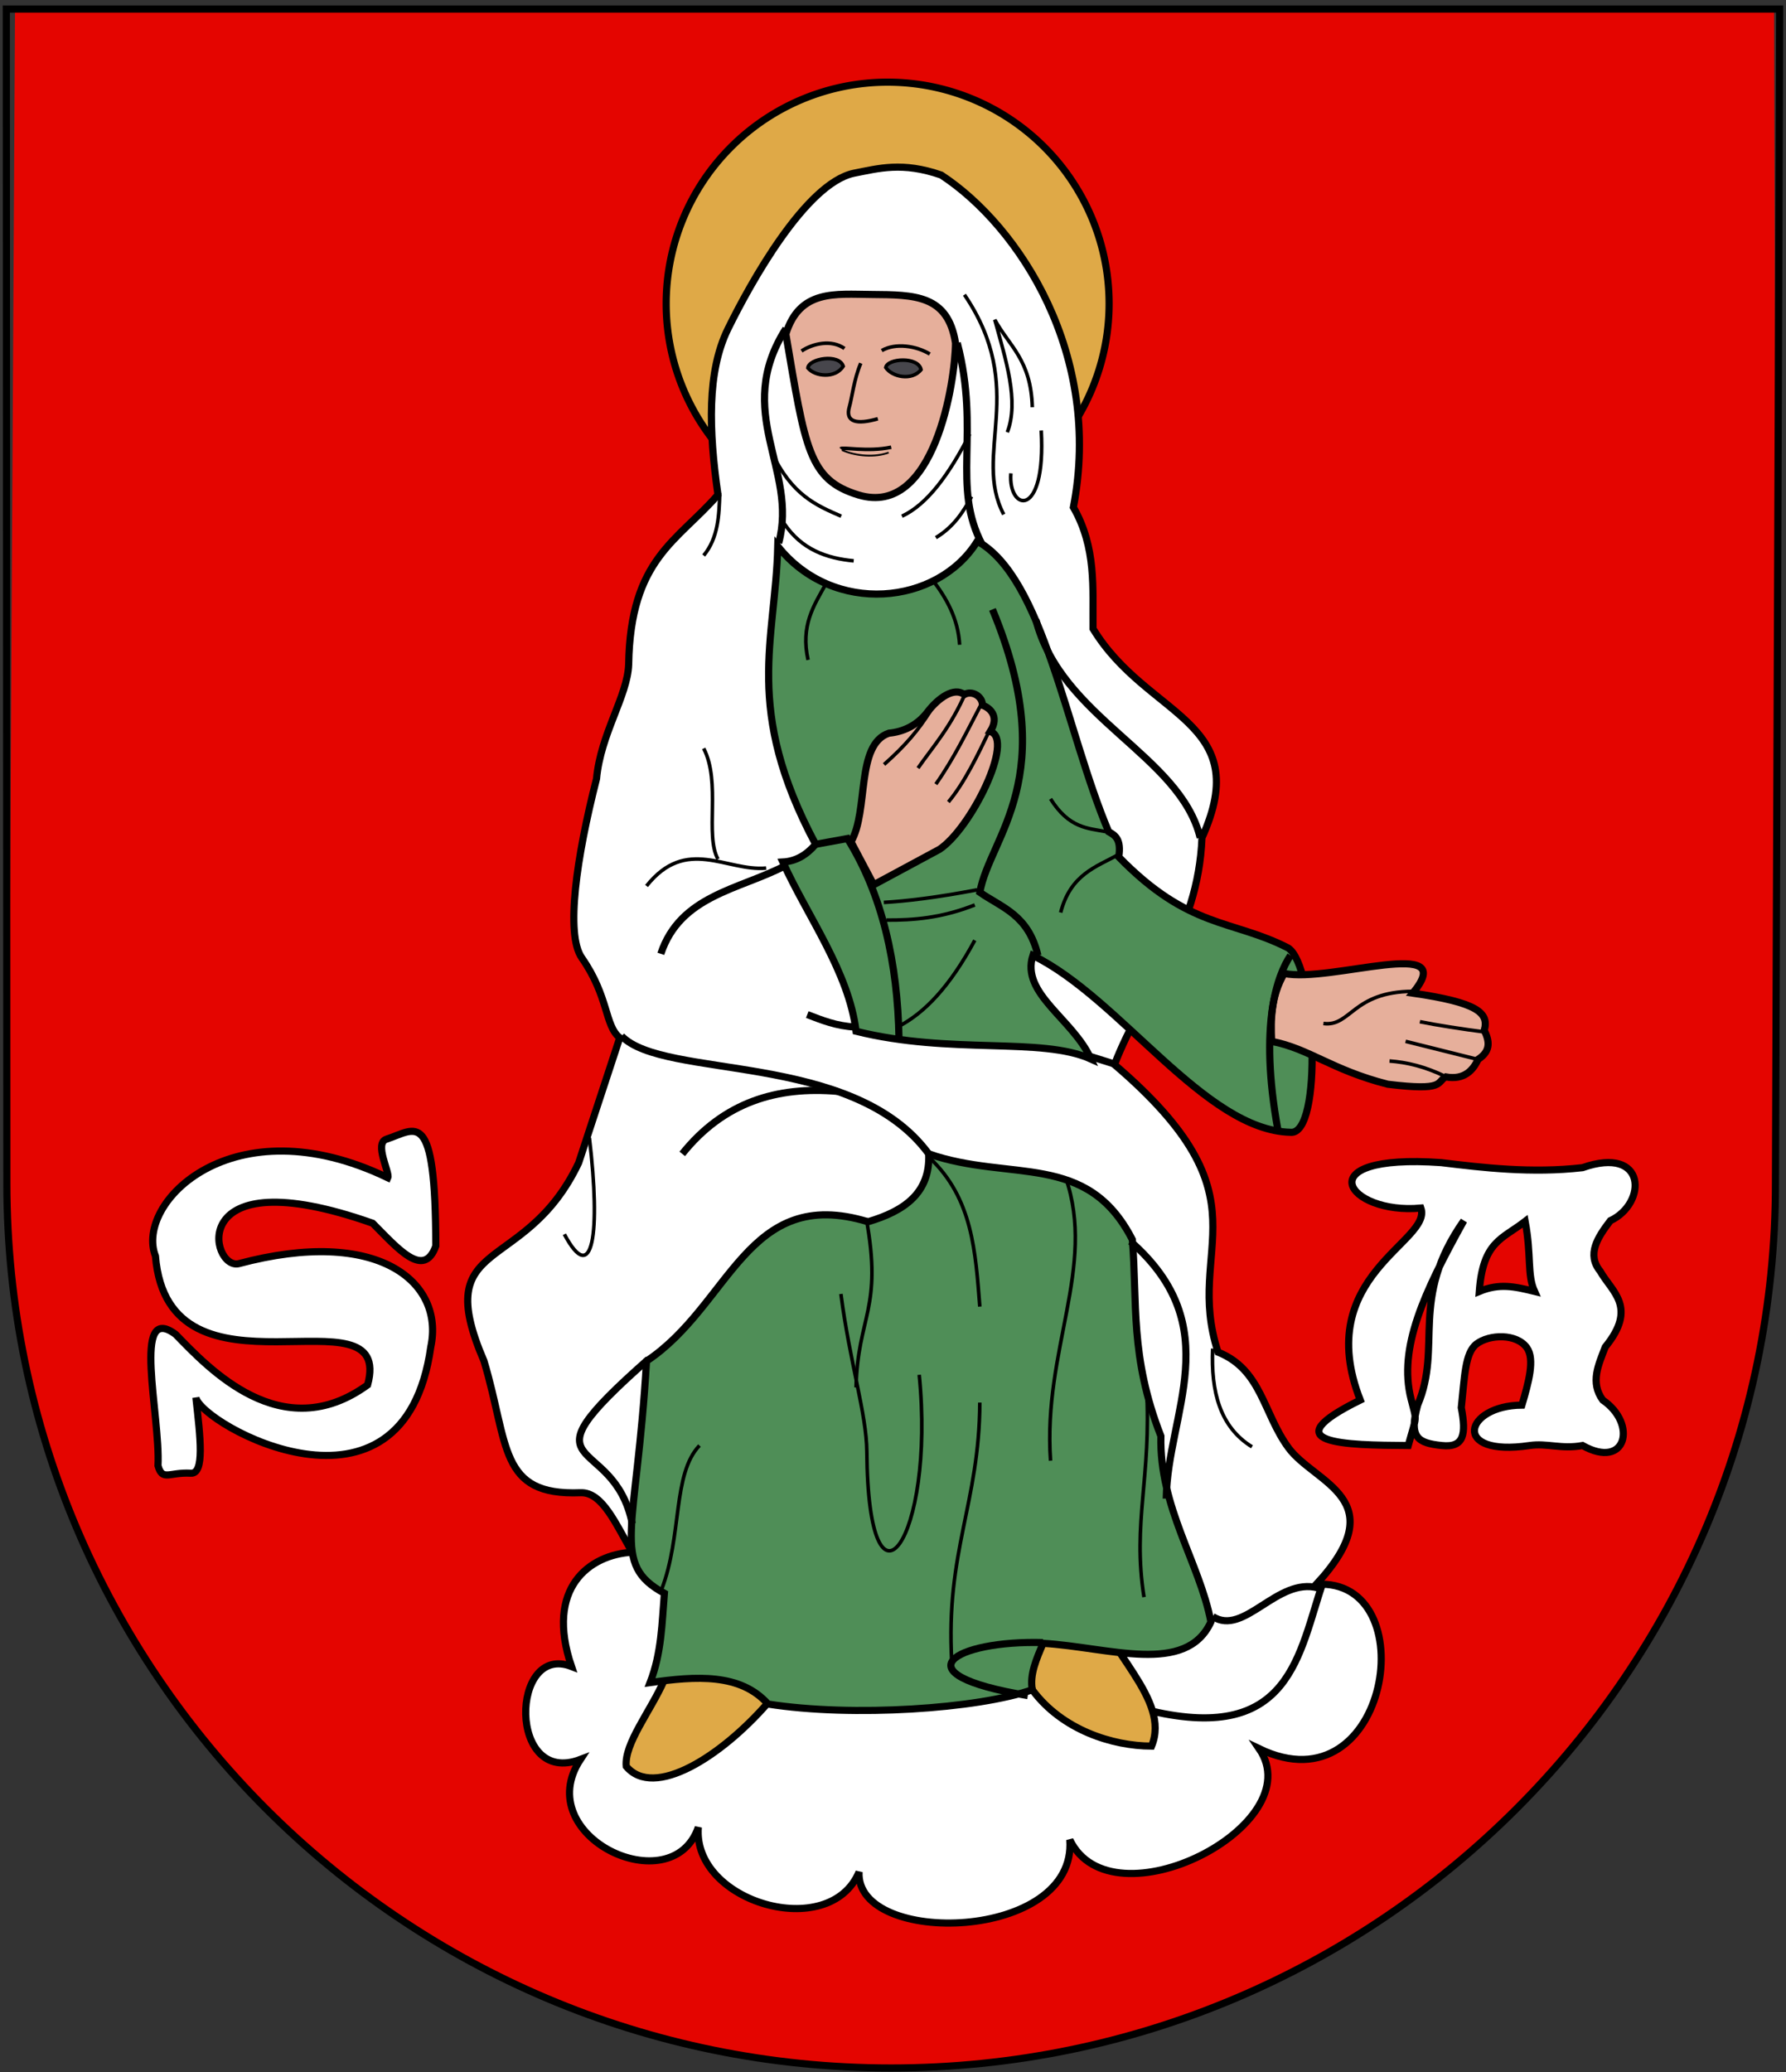 <?xml version="1.0" encoding="UTF-8" standalone="no"?>
<!-- Created with Inkscape (http://www.inkscape.org/) -->
<svg
   xmlns:dc="http://purl.org/dc/elements/1.1/"
   xmlns:cc="http://web.resource.org/cc/"
   xmlns:rdf="http://www.w3.org/1999/02/22-rdf-syntax-ns#"
   xmlns:svg="http://www.w3.org/2000/svg"
   xmlns="http://www.w3.org/2000/svg"
   xmlns:sodipodi="http://inkscape.sourceforge.net/DTD/sodipodi-0.dtd"
   xmlns:inkscape="http://www.inkscape.org/namespaces/inkscape"
   id="svg2"
   sodipodi:version="0.32"
   inkscape:version="0.43"
   width="500"
   height="580"
   version="1.0"
   sodipodi:docbase="D:\olek\Pulpit\svg"
   sodipodi:docname="POL_Annopol_COA.svg"
   inkscape:export-filename="D:\olek\Pulpit\svg\POL_Wojciesyow_COA.png"
   inkscape:export-xdpi="87.080002"
   inkscape:export-ydpi="87.080002">
  <rect width="100%" height="100%" fill="#333333" stroke="none"/>
  <defs
     id="defs5" />
  <sodipodi:namedview
     inkscape:window-height="708"
     inkscape:window-width="1024"
     inkscape:pageshadow="2"
     inkscape:pageopacity="0.0"
     borderopacity="1.0"
     bordercolor="#666666"
     pagecolor="#ffffff"
     id="base"
     borderlayer="top"
     inkscape:zoom="0.5"
     inkscape:cx="472.41917"
     inkscape:cy="279.54293"
     inkscape:window-x="-4"
     inkscape:window-y="-4"
     inkscape:current-layer="layer3"
     showguides="true"
     inkscape:guide-bbox="true" />
  <g
     inkscape:groupmode="layer"
     id="layer1"
     inkscape:label="s"
     style="display:inline" />
  <g
     inkscape:groupmode="layer"
     id="layer5"
     inkscape:label="g"
     style="display:inline">
    <path
       style="color:#000000;fill:#e40500;fill-opacity:1;fill-rule:evenodd;stroke:none;stroke-width:2;stroke-linecap:butt;stroke-linejoin:miter;marker:none;marker-start:none;marker-mid:none;marker-end:none;stroke-miterlimit:4;stroke-dasharray:none;stroke-dashoffset:0;stroke-opacity:1;visibility:visible;display:inline;overflow:visible"
       d="M 497.493,331.316 C 497.493,467.95 386.564,578.879 249.93,578.879 C 113.295,578.879 2.366,467.95 2.366,331.316 L 4.207,2.53 L 4.207,2.53 L 496.682,2.53 L 497.493,331.316 z "
       id="path10311"
       sodipodi:nodetypes="csscccc" />
  </g>
  <g
     inkscape:groupmode="layer"
     id="layer3"
     inkscape:label="d"
     style="display:inline">
    <g
       id="g13000"
       transform="translate(-5,0)">
      <path
         transform="translate(2.5,1)"
         d="M 313 84 A 62 62 0 1 1  189,84 A 62 62 0 1 1  313 84 z"
         sodipodi:ry="62"
         sodipodi:rx="62"
         sodipodi:cy="84"
         sodipodi:cx="251"
         id="path12868"
         style="color:#000000;fill:#dfa947;fill-opacity:1;fill-rule:nonzero;stroke:#000000;stroke-width:2;stroke-linecap:butt;stroke-linejoin:miter;marker:none;marker-start:none;marker-mid:none;marker-end:none;stroke-miterlimit:4;stroke-dasharray:none;stroke-dashoffset:0;stroke-opacity:1;visibility:visible;display:inline;overflow:visible"
         sodipodi:type="arc" />
      <path
         sodipodi:nodetypes="cscccscccsccccccccsccccccc"
         id="path10197"
         d="M 244,48.5 C 230.518,51.409 215.098,79.217 208.787,92.083 C 202.908,104.068 203.414,120.409 206,138.5 C 194.736,151.497 181.46,156.301 181,186 C 180.673,194.884 173.153,205.398 172,218 C 166.413,239.871 163.256,261.479 167.87,268.11 C 175.518,279.1 174.231,287.069 178.5,290.5 L 167,325.5 C 151.866,357.4 125.254,345.556 140.5,381 C 147.516,404.425 144.547,418.758 167.509,417.846 C 173.673,417.602 177.387,426.674 182,434.5 C 170.025,435.199 157.509,444.43 165,466.5 C 147.882,459.788 147.106,500.271 167.5,492.5 C 153.256,514.112 193.097,532.83 200.5,511.5 C 198.816,532.49 237.252,543.713 245.5,524 C 244.447,545.047 306.579,543.562 304.5,515 C 316.273,539.517 372.228,510.972 357.5,489.5 C 394.104,507.163 404.211,441.468 373.5,443.5 C 395.549,419.596 373.111,415.326 365.733,405.298 C 358.613,395.621 358.222,383.401 346,378.5 C 336.23,348.738 361.443,335.981 317,298 C 325.167,276.833 340.428,261.342 341.5,234.5 C 356.448,201.5 326.191,201 311,176 C 310.879,164.667 311.986,153.333 305.5,142 C 313.681,99.442 290.595,63.486 268.5,49 C 257.623,45.219 251.017,47.134 244,48.5 z "
         style="color:#000000;fill:#ffffff;fill-opacity:1;fill-rule:nonzero;stroke:#000000;stroke-width:2;stroke-linecap:butt;stroke-linejoin:miter;marker:none;marker-start:none;marker-mid:none;marker-end:none;stroke-miterlimit:4;stroke-dasharray:none;stroke-dashoffset:0;stroke-opacity:1;visibility:visible;display:inline;overflow:visible" />
      <path
         sodipodi:nodetypes="ccccc"
         id="path8411"
         d="M 190.919,470.398 C 187.046,479.113 179.738,488.07 180.312,494.44 C 188.076,503.768 207.012,491.569 219.91,476.762 L 214.96,461.206 L 190.919,470.398 z "
         style="color:#000000;fill:#dfa947;fill-opacity:1;fill-rule:nonzero;stroke:#000000;stroke-width:2;stroke-linecap:butt;stroke-linejoin:miter;marker:none;marker-start:none;marker-mid:none;marker-end:none;stroke-miterlimit:4;stroke-dasharray:none;stroke-dashoffset:0;stroke-opacity:1;visibility:visible;display:inline;overflow:visible" />
      <path
         sodipodi:nodetypes="ccccc"
         id="path9286"
         d="M 294.156,473.227 C 302.406,484.223 316.312,488.736 327.39,488.783 C 332.879,475.544 314.4,462.17 309.713,445.65 L 283.55,454.135 L 294.156,473.227 z "
         style="color:#000000;fill:#dfa947;fill-opacity:1;fill-rule:nonzero;stroke:#000000;stroke-width:2;stroke-linecap:butt;stroke-linejoin:miter;marker:none;marker-start:none;marker-mid:none;marker-end:none;stroke-miterlimit:4;stroke-dasharray:none;stroke-dashoffset:0;stroke-opacity:1;visibility:visible;display:inline;overflow:visible" />
      <path
         sodipodi:nodetypes="cccccccccccc"
         id="path4004"
         d="M 191,446 C 175.785,437.719 183.225,428.585 186,381 C 209.651,365.254 213.979,331.661 248,342 C 258.134,339.017 265.476,333.941 265,323 C 287.94,330.936 309.336,322.211 322,347 C 323.473,364.538 321.224,379.594 330,402 C 329.511,421.911 340.824,437.421 344,454 C 337.073,469.11 315.389,461.083 297,460 C 295.203,464.333 293.214,468.667 294,473 C 278.819,478.322 243.748,480.731 220,477 C 212.325,468.35 199.927,469.146 187,471 C 190.219,462.667 190.313,454.333 191,446 z "
         style="color:#000000;fill:#4f8e57;fill-opacity:1;fill-rule:nonzero;stroke:#000000;stroke-width:2;stroke-linecap:butt;stroke-linejoin:miter;marker:none;marker-start:none;marker-mid:none;marker-end:none;stroke-miterlimit:4;stroke-dasharray:none;stroke-dashoffset:0;stroke-opacity:1;visibility:visible;display:inline;overflow:visible" />
      <path
         sodipodi:nodetypes="cccccccccccc"
         id="path6647"
         d="M 310.42,296.45 C 296.553,290.197 271.161,295.273 244.659,288.672 C 242.651,272.075 231.078,256.573 224.153,241.296 C 227.94,241.092 230.889,239.213 233.345,236.346 C 213.038,198.26 222.114,179.439 222.739,152.907 C 238.257,172.45 267.561,169.412 278.6,151.493 C 297.139,161.725 303.412,204.574 315.37,232.811 C 317.205,233.829 318.972,234.949 318.198,239.882 C 337.899,260.134 349.871,257.295 365.574,265.337 C 373.447,270.241 375.387,317.868 366.281,316.956 C 342.24,316.385 318.698,279.474 294.156,267.459 C 290.714,278.161 305.396,285.195 310.42,296.45 z "
         style="color:#000000;fill:#4f8e57;fill-opacity:1;fill-rule:nonzero;stroke:#000000;stroke-width:2;stroke-linecap:butt;stroke-linejoin:miter;marker:none;marker-start:none;marker-mid:none;marker-end:none;stroke-miterlimit:4;stroke-dasharray:none;stroke-dashoffset:0;stroke-opacity:1;visibility:visible;display:inline;overflow:visible" />
      <path
         sodipodi:nodetypes="cccccccc"
         id="path6627"
         d="M 361,291.5 C 360.697,285.167 360.859,278.833 364.5,272.5 C 377.587,275.17 414.069,261.668 400.5,278 C 418.49,280.617 421.951,283.442 420.53,288.415 C 421.833,291.156 422.637,294.045 418.791,296.555 C 417.416,299.549 414.931,302.398 409.739,301.448 C 407.036,302.939 409.695,305.472 393.5,303.5 C 377.804,299.5 371.456,293.5 361,291.5 z "
         style="opacity:1;color:#000000;fill:#e6af9b;fill-opacity:1;fill-rule:nonzero;stroke:#000000;stroke-width:2;stroke-linecap:butt;stroke-linejoin:miter;marker:none;marker-start:none;marker-mid:none;marker-end:none;stroke-miterlimit:4;stroke-dasharray:none;stroke-dashoffset:0;stroke-opacity:1;visibility:visible;display:inline;overflow:visible" />
      <path
         sodipodi:nodetypes="cc"
         id="path6641"
         d="M 402.5,286 C 407.5,287 413.833,288 421.5,289"
         style="fill:none;fill-opacity:0.75;fill-rule:evenodd;stroke:#000000;stroke-width:1px;stroke-linecap:butt;stroke-linejoin:miter;stroke-opacity:1" />
      <path
         sodipodi:nodetypes="cc"
         id="path6643"
         d="M 398.5,291.5 C 405.167,293.167 411.833,294.833 418.5,296.5"
         style="fill:none;fill-opacity:0.75;fill-rule:evenodd;stroke:#000000;stroke-width:1px;stroke-linecap:butt;stroke-linejoin:miter;stroke-opacity:1" />
      <path
         sodipodi:nodetypes="cc"
         id="path6645"
         d="M 394,297 C 398.757,297.348 403.914,298.496 410,301.5"
         style="fill:none;fill-opacity:0.75;fill-rule:evenodd;stroke:#000000;stroke-width:1px;stroke-linecap:butt;stroke-linejoin:miter;stroke-opacity:1" />
      <path
         sodipodi:nodetypes="cccsccccc"
         id="path4879"
         d="M 249.609,247.66 L 243.245,235.639 C 248.268,227.007 244.482,208.368 253.851,205.233 C 257.752,204.877 261.728,203.138 264.627,199.347 C 267.759,195.251 272.158,192.279 274.943,194.42 C 277.176,193.151 280.101,194.979 280.032,197.408 C 281.826,197.996 285.028,200.307 282.222,204.768 C 289.187,206.917 276.782,231.996 267.993,237.76 L 249.609,247.66 z "
         style="color:#000000;fill:#e6af9b;fill-opacity:1;fill-rule:nonzero;stroke:#000000;stroke-width:2;stroke-linecap:butt;stroke-linejoin:miter;marker:none;marker-start:none;marker-mid:none;marker-end:none;stroke-miterlimit:4;stroke-dasharray:none;stroke-dashoffset:0;stroke-opacity:1;visibility:visible;display:inline;overflow:visible" />
      <path
         sodipodi:nodetypes="cc"
         id="path6629"
         d="M 252.5,214 C 258.52,208.667 262.146,204.333 265.5,199"
         style="fill:none;fill-opacity:0.75;fill-rule:evenodd;stroke:#000000;stroke-width:1px;stroke-linecap:butt;stroke-linejoin:miter;stroke-opacity:1" />
      <path
         sodipodi:nodetypes="cc"
         id="path6639"
         d="M 400.5,277.5 C 383.636,277.586 383.167,287.5 375.5,286.5"
         style="fill:none;fill-opacity:0.75;fill-rule:evenodd;stroke:#000000;stroke-width:1px;stroke-linecap:butt;stroke-linejoin:miter;stroke-opacity:1" />
      <path
         id="path6631"
         d="M 263.5,213.5 L 263.5,213.5 z "
         style="fill:none;fill-opacity:0.75;fill-rule:evenodd;stroke:#000000;stroke-width:1px;stroke-linecap:butt;stroke-linejoin:miter;stroke-opacity:1" />
      <path
         sodipodi:nodetypes="cc"
         id="path6633"
         d="M 275.5,193.5 C 271.333,203.354 266.167,209.016 262,215"
         style="fill:none;fill-opacity:0.75;fill-rule:evenodd;stroke:#000000;stroke-width:1px;stroke-linecap:butt;stroke-linejoin:miter;stroke-opacity:1" />
      <path
         sodipodi:nodetypes="cc"
         id="path6635"
         d="M 267,219.5 C 272.056,212.333 275.737,204.667 279.5,197.5"
         style="fill:none;fill-opacity:0.75;fill-rule:evenodd;stroke:#000000;stroke-width:1px;stroke-linecap:butt;stroke-linejoin:miter;stroke-opacity:1" />
      <path
         sodipodi:nodetypes="cc"
         id="path6637"
         d="M 270.5,224.5 C 274.991,219.158 278.823,211.157 282,204.5"
         style="fill:none;fill-opacity:0.75;fill-rule:evenodd;stroke:#000000;stroke-width:1px;stroke-linecap:butt;stroke-linejoin:miter;stroke-opacity:1" />
      <path
         sodipodi:nodetypes="cc"
         id="path6649"
         d="M 190.212,444.943 C 196.032,429.84 193.207,412.638 200.818,404.638"
         style="fill:none;fill-opacity:0.75;fill-rule:evenodd;stroke:#000000;stroke-width:1px;stroke-linecap:butt;stroke-linejoin:miter;stroke-opacity:1" />
      <path
         sodipodi:nodetypes="cc"
         id="path6651"
         d="M 325.269,447.064 C 321.948,426.066 327.4,413.84 325.976,388.374"
         style="fill:none;fill-opacity:0.75;fill-rule:evenodd;stroke:#000000;stroke-width:1px;stroke-linecap:butt;stroke-linejoin:miter;stroke-opacity:1" />
      <path
         sodipodi:nodetypes="cc"
         id="path6653"
         d="M 279.307,392.617 C 279.161,420.893 269.687,434.181 271.443,465.156"
         style="fill:none;fill-opacity:0.75;fill-rule:evenodd;stroke:#000000;stroke-width:1px;stroke-linecap:butt;stroke-linejoin:miter;stroke-opacity:1" />
      <path
         sodipodi:nodetypes="cc"
         id="path6655"
         d="M 296.985,459.792 C 272.534,459.094 255.802,468.529 292.742,474.641"
         style="fill:none;fill-opacity:0.75;fill-rule:evenodd;stroke:#000000;stroke-width:2;stroke-linecap:butt;stroke-linejoin:miter;stroke-miterlimit:4;stroke-dasharray:none;stroke-opacity:1" />
      <path
         sodipodi:nodetypes="csc"
         id="path7530"
         d="M 262.337,384.839 C 266.967,431.2 248.066,457.163 247.675,406.328 C 247.593,395.787 242.936,381.545 240.416,362.211"
         style="fill:none;fill-opacity:0.75;fill-rule:evenodd;stroke:#000000;stroke-width:1px;stroke-linecap:butt;stroke-linejoin:miter;stroke-opacity:1" />
      <path
         sodipodi:nodetypes="cc"
         id="path7532"
         d="M 244.659,388.374 C 245.063,368.431 252.218,366.507 247.487,340.998"
         style="fill:none;fill-opacity:0.75;fill-rule:evenodd;stroke:#000000;stroke-width:1px;stroke-linecap:butt;stroke-linejoin:miter;stroke-opacity:1" />
      <path
         sodipodi:nodetypes="cc"
         id="path7534"
         d="M 265.165,324.027 C 277.377,335.435 278.086,350.676 279.307,365.747"
         style="fill:none;fill-opacity:0.75;fill-rule:evenodd;stroke:#000000;stroke-width:1px;stroke-linecap:butt;stroke-linejoin:miter;stroke-opacity:1" />
      <path
         sodipodi:nodetypes="cc"
         id="path7536"
         d="M 299.106,408.88 C 296.907,377.947 311.971,354.649 303.349,329.684"
         style="fill:none;fill-opacity:0.75;fill-rule:evenodd;stroke:#000000;stroke-width:1px;stroke-linecap:butt;stroke-linejoin:miter;stroke-opacity:1" />
      <path
         sodipodi:nodetypes="cc"
         id="path9288"
         d="M 231.224,184.727 C 229.07,175.12 232.856,169.473 236.174,163.514"
         style="fill:none;fill-opacity:0.75;fill-rule:evenodd;stroke:#000000;stroke-width:1px;stroke-linecap:butt;stroke-linejoin:miter;stroke-opacity:1" />
      <path
         sodipodi:nodetypes="cc"
         id="path9290"
         d="M 273.65,180.485 C 273.241,173.265 270.031,167.445 265.872,162.1"
         style="fill:none;fill-opacity:0.75;fill-rule:evenodd;stroke:#000000;stroke-width:1px;stroke-linecap:butt;stroke-linejoin:miter;stroke-opacity:1" />
      <path
         sodipodi:nodetypes="ccc"
         id="path9292"
         d="M 233.345,236.346 L 242.245,234.725 C 252.001,250.414 256.321,269.466 256.68,290.793"
         style="color:#000000;fill:none;fill-opacity:1;fill-rule:nonzero;stroke:#000000;stroke-width:2;stroke-linecap:butt;stroke-linejoin:miter;marker:none;marker-start:none;marker-mid:none;marker-end:none;stroke-miterlimit:4;stroke-dasharray:none;stroke-dashoffset:0;stroke-opacity:1;visibility:visible;display:inline;overflow:visible" />
      <path
         sodipodi:nodetypes="ccc"
         id="path9294"
         d="M 282.843,170.585 C 302.413,217.733 282.058,234.147 279.307,249.781 C 285.512,254.107 292.898,256.07 295.571,267.459"
         style="color:#000000;fill:none;fill-opacity:1;fill-rule:nonzero;stroke:#000000;stroke-width:2;stroke-linecap:butt;stroke-linejoin:miter;marker:none;marker-start:none;marker-mid:none;marker-end:none;stroke-miterlimit:4;stroke-dasharray:none;stroke-dashoffset:0;stroke-opacity:1;visibility:visible;display:inline;overflow:visible" />
      <path
         sodipodi:nodetypes="cc"
         id="path9296"
         d="M 278.6,249.074 C 266.636,251.334 258.772,252.226 252.437,252.61"
         style="fill:none;fill-opacity:0.75;fill-rule:evenodd;stroke:#000000;stroke-width:1px;stroke-linecap:butt;stroke-linejoin:miter;stroke-opacity:1" />
      <path
         sodipodi:nodetypes="cc"
         id="path9298"
         d="M 253.144,257.559 C 260.674,257.585 268.499,257.02 277.893,253.317"
         style="fill:none;fill-opacity:0.75;fill-rule:evenodd;stroke:#000000;stroke-width:1px;stroke-linecap:butt;stroke-linejoin:miter;stroke-opacity:1" />
      <path
         sodipodi:nodetypes="cc"
         id="path9300"
         d="M 277.893,263.216 C 270.822,276.335 263.751,283.553 256.68,287.258"
         style="fill:none;fill-opacity:0.75;fill-rule:evenodd;stroke:#000000;stroke-width:1px;stroke-linecap:butt;stroke-linejoin:miter;stroke-opacity:1" />
      <path
         sodipodi:nodetypes="cc"
         id="path9302"
         d="M 301.935,255.438 C 304.712,244.729 311.826,242.695 318.198,239.175"
         style="fill:none;fill-opacity:0.75;fill-rule:evenodd;stroke:#000000;stroke-width:1px;stroke-linecap:butt;stroke-linejoin:miter;stroke-opacity:1" />
      <path
         sodipodi:nodetypes="cc"
         id="path9304"
         d="M 299.106,223.618 C 304.292,231.859 309.477,231.817 314.663,232.811"
         style="fill:none;fill-opacity:0.75;fill-rule:evenodd;stroke:#000000;stroke-width:1px;stroke-linecap:butt;stroke-linejoin:miter;stroke-opacity:1" />
      <path
         sodipodi:nodetypes="cc"
         id="path9306"
         d="M 366.281,267.459 C 362.57,273.001 357.417,286.97 362.746,316.249"
         style="color:#000000;fill:none;fill-opacity:1;fill-rule:nonzero;stroke:#000000;stroke-width:2;stroke-linecap:butt;stroke-linejoin:miter;marker:none;marker-start:none;marker-mid:none;marker-end:none;stroke-miterlimit:4;stroke-dasharray:none;stroke-dashoffset:0;stroke-opacity:1;visibility:visible;display:inline;overflow:visible" />
      <path
         sodipodi:nodetypes="cscsc"
         id="path9308"
         d="M 225,93.5 C 228.884,80.99 238.786,82.352 248.998,82.432 C 261.071,82.526 270.377,82.518 272.5,96 C 272.425,106.626 266.654,144.992 245.349,138.556 C 231.378,134.336 230.451,125.562 225,93.5 z "
         style="color:#000000;fill:#e6af9b;fill-opacity:1;fill-rule:nonzero;stroke:#000000;stroke-width:2;stroke-linecap:butt;stroke-linejoin:miter;marker:none;marker-start:none;marker-mid:none;marker-end:none;stroke-miterlimit:4;stroke-dasharray:none;stroke-dashoffset:0;stroke-opacity:1;visibility:visible;display:inline;overflow:visible" />
      <path
         sodipodi:nodetypes="csc"
         id="path9310"
         d="M 250.755,117.224 C 244.901,118.905 241.526,118.217 242.794,113.848 C 243.483,111.473 244.133,105.923 245.977,101.685"
         style="fill:none;fill-opacity:0.75;fill-rule:evenodd;stroke:#000000;stroke-width:1px;stroke-linecap:butt;stroke-linejoin:miter;stroke-opacity:1" />
      <path
         sodipodi:nodetypes="cc"
         id="path9312"
         d="M 240.356,125.623 C 240.871,125.038 247.868,126.611 254.498,125.184"
         style="fill:none;fill-opacity:0.75;fill-rule:evenodd;stroke:#000000;stroke-width:1px;stroke-linecap:butt;stroke-linejoin:miter;stroke-opacity:1" />
      <path
         sodipodi:nodetypes="ccc"
         id="path9314"
         d="M 252.97,102.875 C 253.437,100.287 262.114,99.729 262.851,103.477 C 260.251,106.744 254.662,105.471 252.97,102.875 z "
         style="fill:#47464c;fill-opacity:1;fill-rule:evenodd;stroke:#000000;stroke-width:1px;stroke-linecap:butt;stroke-linejoin:miter;stroke-opacity:1" />
      <path
         sodipodi:nodetypes="ccc"
         id="path9316"
         d="M 231.173,103.013 C 231.351,100.389 239.913,98.874 241.06,102.517 C 238.838,106.051 233.143,105.405 231.173,103.013 z "
         style="fill:#47464c;fill-opacity:1;fill-rule:evenodd;stroke:#000000;stroke-width:1px;stroke-linecap:butt;stroke-linejoin:miter;stroke-opacity:1;display:inline" />
      <path
         sodipodi:nodetypes="cc"
         id="path9318"
         d="M 229.395,98.253 C 232.571,96.144 237.756,94.968 241.416,97.546"
         style="fill:none;fill-opacity:0.75;fill-rule:evenodd;stroke:#000000;stroke-width:1px;stroke-linecap:butt;stroke-linejoin:miter;stroke-opacity:1" />
      <path
         sodipodi:nodetypes="cc"
         id="path9320"
         d="M 251.841,98.141 C 255.718,95.895 261.565,96.818 265.303,99.107"
         style="fill:none;fill-opacity:0.75;fill-rule:evenodd;stroke:#000000;stroke-width:1px;stroke-linecap:butt;stroke-linejoin:miter;stroke-opacity:1" />
      <path
         sodipodi:nodetypes="cc"
         id="path9322"
         d="M 240.709,125.977 C 244.714,127.756 250.075,128.072 253.791,126.684"
         style="fill:none;fill-opacity:0.75;fill-rule:evenodd;stroke:#000000;stroke-width:0.5;stroke-linecap:butt;stroke-linejoin:miter;stroke-miterlimit:4;stroke-dasharray:none;stroke-opacity:1" />
      <path
         sodipodi:nodetypes="cc"
         id="path11945"
         d="M 190,267 C 195.402,250.703 211.786,249.048 224.5,242.5"
         style="color:#000000;fill:none;fill-opacity:1;fill-rule:nonzero;stroke:#000000;stroke-width:2;stroke-linecap:butt;stroke-linejoin:miter;marker:none;marker-start:none;marker-mid:none;marker-end:none;stroke-miterlimit:4;stroke-dasharray:none;stroke-dashoffset:0;stroke-opacity:1;visibility:visible;display:inline;overflow:visible" />
      <path
         sodipodi:nodetypes="cc"
         id="path12820"
         d="M 186,248 C 197.167,233.974 208.333,244.011 219.5,243"
         style="fill:none;fill-opacity:0.75;fill-rule:evenodd;stroke:#000000;stroke-width:1px;stroke-linecap:butt;stroke-linejoin:miter;stroke-opacity:1" />
      <path
         sodipodi:nodetypes="cc"
         id="path12822"
         d="M 206,240.5 C 202.259,233.769 206.906,218.94 202,209.5"
         style="fill:none;fill-opacity:0.75;fill-rule:evenodd;stroke:#000000;stroke-width:1px;stroke-linecap:butt;stroke-linejoin:miter;stroke-opacity:1" />
      <path
         sodipodi:nodetypes="cc"
         id="path12824"
         d="M 265,323 C 243.776,294.067 190.822,302.311 179,290"
         style="color:#000000;fill:none;fill-opacity:1;fill-rule:nonzero;stroke:#000000;stroke-width:2;stroke-linecap:butt;stroke-linejoin:miter;marker:none;marker-start:none;marker-mid:none;marker-end:none;stroke-miterlimit:4;stroke-dasharray:none;stroke-dashoffset:0;stroke-opacity:1;visibility:visible;display:inline;overflow:visible" />
      <path
         sodipodi:nodetypes="cc"
         id="path12826"
         d="M 196,323 C 207.609,308.494 222.566,304.031 239.5,305.5"
         style="color:#000000;fill:none;fill-opacity:1;fill-rule:nonzero;stroke:#000000;stroke-width:2;stroke-linecap:butt;stroke-linejoin:miter;marker:none;marker-start:none;marker-mid:none;marker-end:none;stroke-miterlimit:4;stroke-dasharray:none;stroke-dashoffset:0;stroke-opacity:1;visibility:visible;display:inline;overflow:visible" />
      <path
         sodipodi:nodetypes="cc"
         id="path12828"
         d="M 163,345.5 C 170.965,360.436 173.194,345.368 170,318.5"
         style="fill:none;fill-opacity:0.75;fill-rule:evenodd;stroke:#000000;stroke-width:1px;stroke-linecap:butt;stroke-linejoin:miter;stroke-opacity:1" />
      <path
         sodipodi:nodetypes="cc"
         id="path12830"
         d="M 186.5,380.5 C 149.109,413.477 176.731,400.359 182,426.5"
         style="color:#000000;fill:none;fill-opacity:1;fill-rule:nonzero;stroke:#000000;stroke-width:2;stroke-linecap:butt;stroke-linejoin:miter;marker:none;marker-start:none;marker-mid:none;marker-end:none;stroke-miterlimit:4;stroke-dasharray:none;stroke-dashoffset:0;stroke-opacity:1;visibility:visible;display:inline;overflow:visible" />
      <path
         sodipodi:nodetypes="cc"
         id="path12832"
         d="M 331.5,419.5 C 331.807,395.5 348.827,371.5 321.5,347.5"
         style="color:#000000;fill:none;fill-opacity:1;fill-rule:nonzero;stroke:#000000;stroke-width:2;stroke-linecap:butt;stroke-linejoin:miter;marker:none;marker-start:none;marker-mid:none;marker-end:none;stroke-miterlimit:4;stroke-dasharray:none;stroke-dashoffset:0;stroke-opacity:1;visibility:visible;display:inline;overflow:visible" />
      <path
         sodipodi:nodetypes="cc"
         id="path12834"
         d="M 344.5,452.5 C 353.289,458.188 362.51,441.418 374,444.5"
         style="color:#000000;fill:none;fill-opacity:1;fill-rule:nonzero;stroke:#000000;stroke-width:2;stroke-linecap:butt;stroke-linejoin:miter;marker:none;marker-start:none;marker-mid:none;marker-end:none;stroke-miterlimit:4;stroke-dasharray:none;stroke-dashoffset:0;stroke-opacity:1;visibility:visible;display:inline;overflow:visible" />
      <path
         sodipodi:nodetypes="cc"
         id="path12838"
         d="M 327.5,479 C 366.456,487.953 368.531,462.976 375.5,442.5"
         style="color:#000000;fill:none;fill-opacity:1;fill-rule:nonzero;stroke:#000000;stroke-width:2;stroke-linecap:butt;stroke-linejoin:miter;marker:none;marker-start:none;marker-mid:none;marker-end:none;stroke-miterlimit:4;stroke-dasharray:none;stroke-dashoffset:0;stroke-opacity:1;visibility:visible;display:inline;overflow:visible" />
      <path
         id="path12840"
         d="M 309.5,295.5 L 317.5,298"
         style="color:#000000;fill:none;fill-opacity:1;fill-rule:nonzero;stroke:#000000;stroke-width:2;stroke-linecap:butt;stroke-linejoin:miter;marker:none;marker-start:none;marker-mid:none;marker-end:none;stroke-miterlimit:4;stroke-dasharray:none;stroke-dashoffset:0;stroke-opacity:1;visibility:visible;display:inline;overflow:visible" />
      <path
         sodipodi:nodetypes="cc"
         id="path12842"
         d="M 341,234.5 C 335.348,211.32 302.021,201.107 295,173.5"
         style="color:#000000;fill:none;fill-opacity:1;fill-rule:nonzero;stroke:#000000;stroke-width:2;stroke-linecap:butt;stroke-linejoin:miter;marker:none;marker-start:none;marker-mid:none;marker-end:none;stroke-miterlimit:4;stroke-dasharray:none;stroke-dashoffset:0;stroke-opacity:1;visibility:visible;display:inline;overflow:visible" />
      <path
         sodipodi:nodetypes="cc"
         id="path12844"
         d="M 231,284 C 235.095,285.571 239.112,287.222 244.5,287.5"
         style="color:#000000;fill:none;fill-opacity:1;fill-rule:nonzero;stroke:#000000;stroke-width:2;stroke-linecap:butt;stroke-linejoin:miter;marker:none;marker-start:none;marker-mid:none;marker-end:none;stroke-miterlimit:4;stroke-dasharray:none;stroke-dashoffset:0;stroke-opacity:1;visibility:visible;display:inline;overflow:visible" />
      <path
         sodipodi:nodetypes="cc"
         id="path12846"
         d="M 223,152 C 228.522,131.444 210.07,115.551 225,92"
         style="color:#000000;fill:none;fill-opacity:1;fill-rule:nonzero;stroke:#000000;stroke-width:2;stroke-linecap:butt;stroke-linejoin:miter;marker:none;marker-start:none;marker-mid:none;marker-end:none;stroke-miterlimit:4;stroke-dasharray:none;stroke-dashoffset:0;stroke-opacity:1;visibility:visible;display:inline;overflow:visible" />
      <path
         sodipodi:nodetypes="cc"
         id="path12848"
         d="M 273,96 C 279.525,121.12 271.271,136.073 280,152.5"
         style="color:#000000;fill:none;fill-opacity:1;fill-rule:nonzero;stroke:#000000;stroke-width:2;stroke-linecap:butt;stroke-linejoin:miter;marker:none;marker-start:none;marker-mid:none;marker-end:none;stroke-miterlimit:4;stroke-dasharray:none;stroke-dashoffset:0;stroke-opacity:1;visibility:visible;display:inline;overflow:visible" />
      <path
         sodipodi:nodetypes="cc"
         id="path12850"
         d="M 286,144 C 277.093,127.108 292.968,108.959 275,82.5"
         style="fill:none;fill-opacity:0.75;fill-rule:evenodd;stroke:#000000;stroke-width:1px;stroke-linecap:butt;stroke-linejoin:miter;stroke-opacity:1" />
      <path
         sodipodi:nodetypes="cc"
         id="path12852"
         d="M 288,132.5 C 287.147,143.067 297.897,145.65 296.5,120.5"
         style="fill:none;fill-opacity:0.75;fill-rule:evenodd;stroke:#000000;stroke-width:1px;stroke-linecap:butt;stroke-linejoin:miter;stroke-opacity:1" />
      <path
         sodipodi:nodetypes="ccc"
         id="path12854"
         d="M 287,121 C 290.344,112.304 286.592,100.77 283.5,89.5 C 287.49,96.85 293.62,100.633 294,114"
         style="fill:none;fill-opacity:0.75;fill-rule:evenodd;stroke:#000000;stroke-width:1px;stroke-linecap:butt;stroke-linejoin:miter;stroke-opacity:1" />
      <path
         sodipodi:nodetypes="cc"
         id="path12856"
         d="M 206.5,138 C 206.307,144.269 206.099,150.533 202,155.5"
         style="fill:none;fill-opacity:0.75;fill-rule:evenodd;stroke:#000000;stroke-width:1px;stroke-linecap:butt;stroke-linejoin:miter;stroke-opacity:1" />
      <path
         sodipodi:nodetypes="cc"
         id="path12858"
         d="M 244,157 C 236.395,156.263 229.454,153.864 224.5,146.5"
         style="fill:none;fill-opacity:0.75;fill-rule:evenodd;stroke:#000000;stroke-width:1px;stroke-linecap:butt;stroke-linejoin:miter;stroke-opacity:1" />
      <path
         sodipodi:nodetypes="cc"
         id="path12860"
         d="M 240.5,144.5 C 233.573,141.488 226.627,138.608 221,126.5"
         style="fill:none;fill-opacity:0.75;fill-rule:evenodd;stroke:#000000;stroke-width:1px;stroke-linecap:butt;stroke-linejoin:miter;stroke-opacity:1" />
      <path
         sodipodi:nodetypes="cc"
         id="path12862"
         d="M 257.5,144.5 C 264.565,141.226 270.765,132.757 276.5,121.5"
         style="fill:none;fill-opacity:0.75;fill-rule:evenodd;stroke:#000000;stroke-width:1px;stroke-linecap:butt;stroke-linejoin:miter;stroke-opacity:1" />
      <path
         sodipodi:nodetypes="cc"
         id="path12864"
         d="M 267,150.5 C 271.974,147.487 274.658,143.329 277,139"
         style="fill:none;fill-opacity:0.75;fill-rule:evenodd;stroke:#000000;stroke-width:1px;stroke-linecap:butt;stroke-linejoin:miter;stroke-opacity:1" />
      <path
         sodipodi:nodetypes="cc"
         id="path12866"
         d="M 355.5,405 C 346.556,399.477 343.968,389.606 344.5,377.5"
         style="fill:none;fill-opacity:0.75;fill-rule:evenodd;stroke:#000000;stroke-width:1px;stroke-linecap:butt;stroke-linejoin:miter;stroke-opacity:1" />
    </g>
  </g>
  <g
     inkscape:groupmode="layer"
     id="layer4"
     inkscape:label="f"
     style="display:inline">
    <g
       id="g3997"
       transform="translate(-5.269,0)"
       style="stroke:#000000;stroke-opacity:1;stroke-width:2;stroke-miterlimit:4;stroke-dasharray:none">
      <path
         sodipodi:nodetypes="cccccccccscsscsccscc"
         id="path1366"
         d="M 386.08,391.91 C 372.444,357.026 406.332,347.598 403.051,338.169 C 382.358,340.097 370.552,322.766 408.708,325.442 C 420.374,326.858 434.053,328.492 448.306,326.856 C 466.386,320.542 466.371,336.902 456.084,341.705 C 452.502,346.419 449.429,351.133 453.255,355.847 C 456.564,361.702 463.759,365.892 454.67,377.06 C 452.782,382.01 450.383,386.96 453.963,391.91 C 463.695,398.544 460.645,411.514 448.306,404.638 C 442.357,405.732 438.429,403.9 433.455,404.638 C 411.34,407.915 415.214,393.46 431.335,393.324 C 433.205,386.968 435.01,380.501 432.73,377.275 C 429.865,373.221 422.188,373.468 418.606,376.229 C 415.377,378.719 415.293,385.46 414.365,394.031 C 415.784,401.49 415.143,405.291 408.925,404.638 C 402.222,403.933 399.615,402.49 402.148,393.313 C 409.178,376.846 399.67,363.594 415.072,341.705 C 403.902,361.837 396.69,377.278 400.29,391.573 C 401.971,398.247 401.945,395.774 399.515,404.638 C 381.581,404.515 361.135,404.177 386.08,391.91 z "
         style="opacity:1;color:#000000;fill:#ffffff;fill-opacity:1;fill-rule:nonzero;stroke:#000000;stroke-width:2;stroke-linecap:butt;stroke-linejoin:miter;marker:none;marker-start:none;marker-mid:none;marker-end:none;stroke-miterlimit:4;stroke-dasharray:none;stroke-dashoffset:0;stroke-opacity:1;visibility:visible;display:inline;overflow:visible" />
      <path
         sodipodi:nodetypes="cccc"
         id="path2241"
         d="M 419.4,361.504 C 420.442,347.448 425.785,346.895 432.249,341.877 C 434.045,351.485 432.75,356.788 434.871,361.504 C 429.214,360.116 425.057,359.173 419.4,361.504 z "
         style="opacity:1;color:#000000;fill:#e40500;fill-opacity:1;fill-rule:nonzero;stroke:#000000;stroke-width:2;stroke-linecap:butt;stroke-linejoin:miter;marker:none;marker-start:none;marker-mid:none;marker-end:none;stroke-miterlimit:4;stroke-dasharray:none;stroke-dashoffset:0;stroke-opacity:1;visibility:visible;display:inline;overflow:visible" />
      <path
         sodipodi:nodetypes="ccccscccccscc"
         id="path3122"
         d="M 48.79,351.605 C 52.416,395.725 115.857,359.414 108.187,387.667 C 84.085,405.163 63.566,382.885 54.447,373.525 C 42.028,364.243 50.2,396.144 49.497,410.294 C 50.759,414.719 52.583,412.042 58.695,412.384 C 62.577,412.601 61.388,402.554 60.104,391.202 C 61.554,398.685 118.352,430.478 125.865,377.06 C 129.774,358.754 110.978,343.338 72.125,353.726 C 64.249,355.657 56.65,323.74 109.602,342.412 C 116.576,349.402 123.943,358.16 127.279,348.776 C 127.194,309.349 121.731,316.214 113.469,318.878 C 109.902,320.027 114.485,328.305 113.844,329.684 C 70.372,308.796 42.975,336.745 48.79,351.605 z "
         style="opacity:1;color:#000000;fill:#ffffff;fill-opacity:1;fill-rule:nonzero;stroke:#000000;stroke-width:2;stroke-linecap:butt;stroke-linejoin:miter;marker:none;marker-start:none;marker-mid:none;marker-end:none;stroke-miterlimit:4;stroke-dasharray:none;stroke-dashoffset:0;stroke-opacity:1;visibility:visible;display:inline;overflow:visible" />
    </g>
  </g>
  <g
     inkscape:groupmode="layer"
     id="layer2"
     inkscape:label="herb"
     style="display:inline">
    <path
       style="color:#000000;fill:none;fill-opacity:1;fill-rule:evenodd;stroke:#000000;stroke-width:2;stroke-linecap:butt;stroke-linejoin:miter;marker:none;marker-start:none;marker-mid:none;marker-end:none;stroke-miterlimit:4;stroke-dasharray:none;stroke-dashoffset:0;stroke-opacity:1;visibility:visible;display:inline;overflow:visible"
       d="M 497.049,331.316 C 497.049,467.95 386.12,578.879 249.485,578.879 C 112.851,578.879 1.988,467.95 1.922,331.316 L 1.763,2.53 L 498.237,2.53 L 497.049,331.316 z "
       id="path3989"
       sodipodi:nodetypes="cssccc" />
  </g>
</svg>
